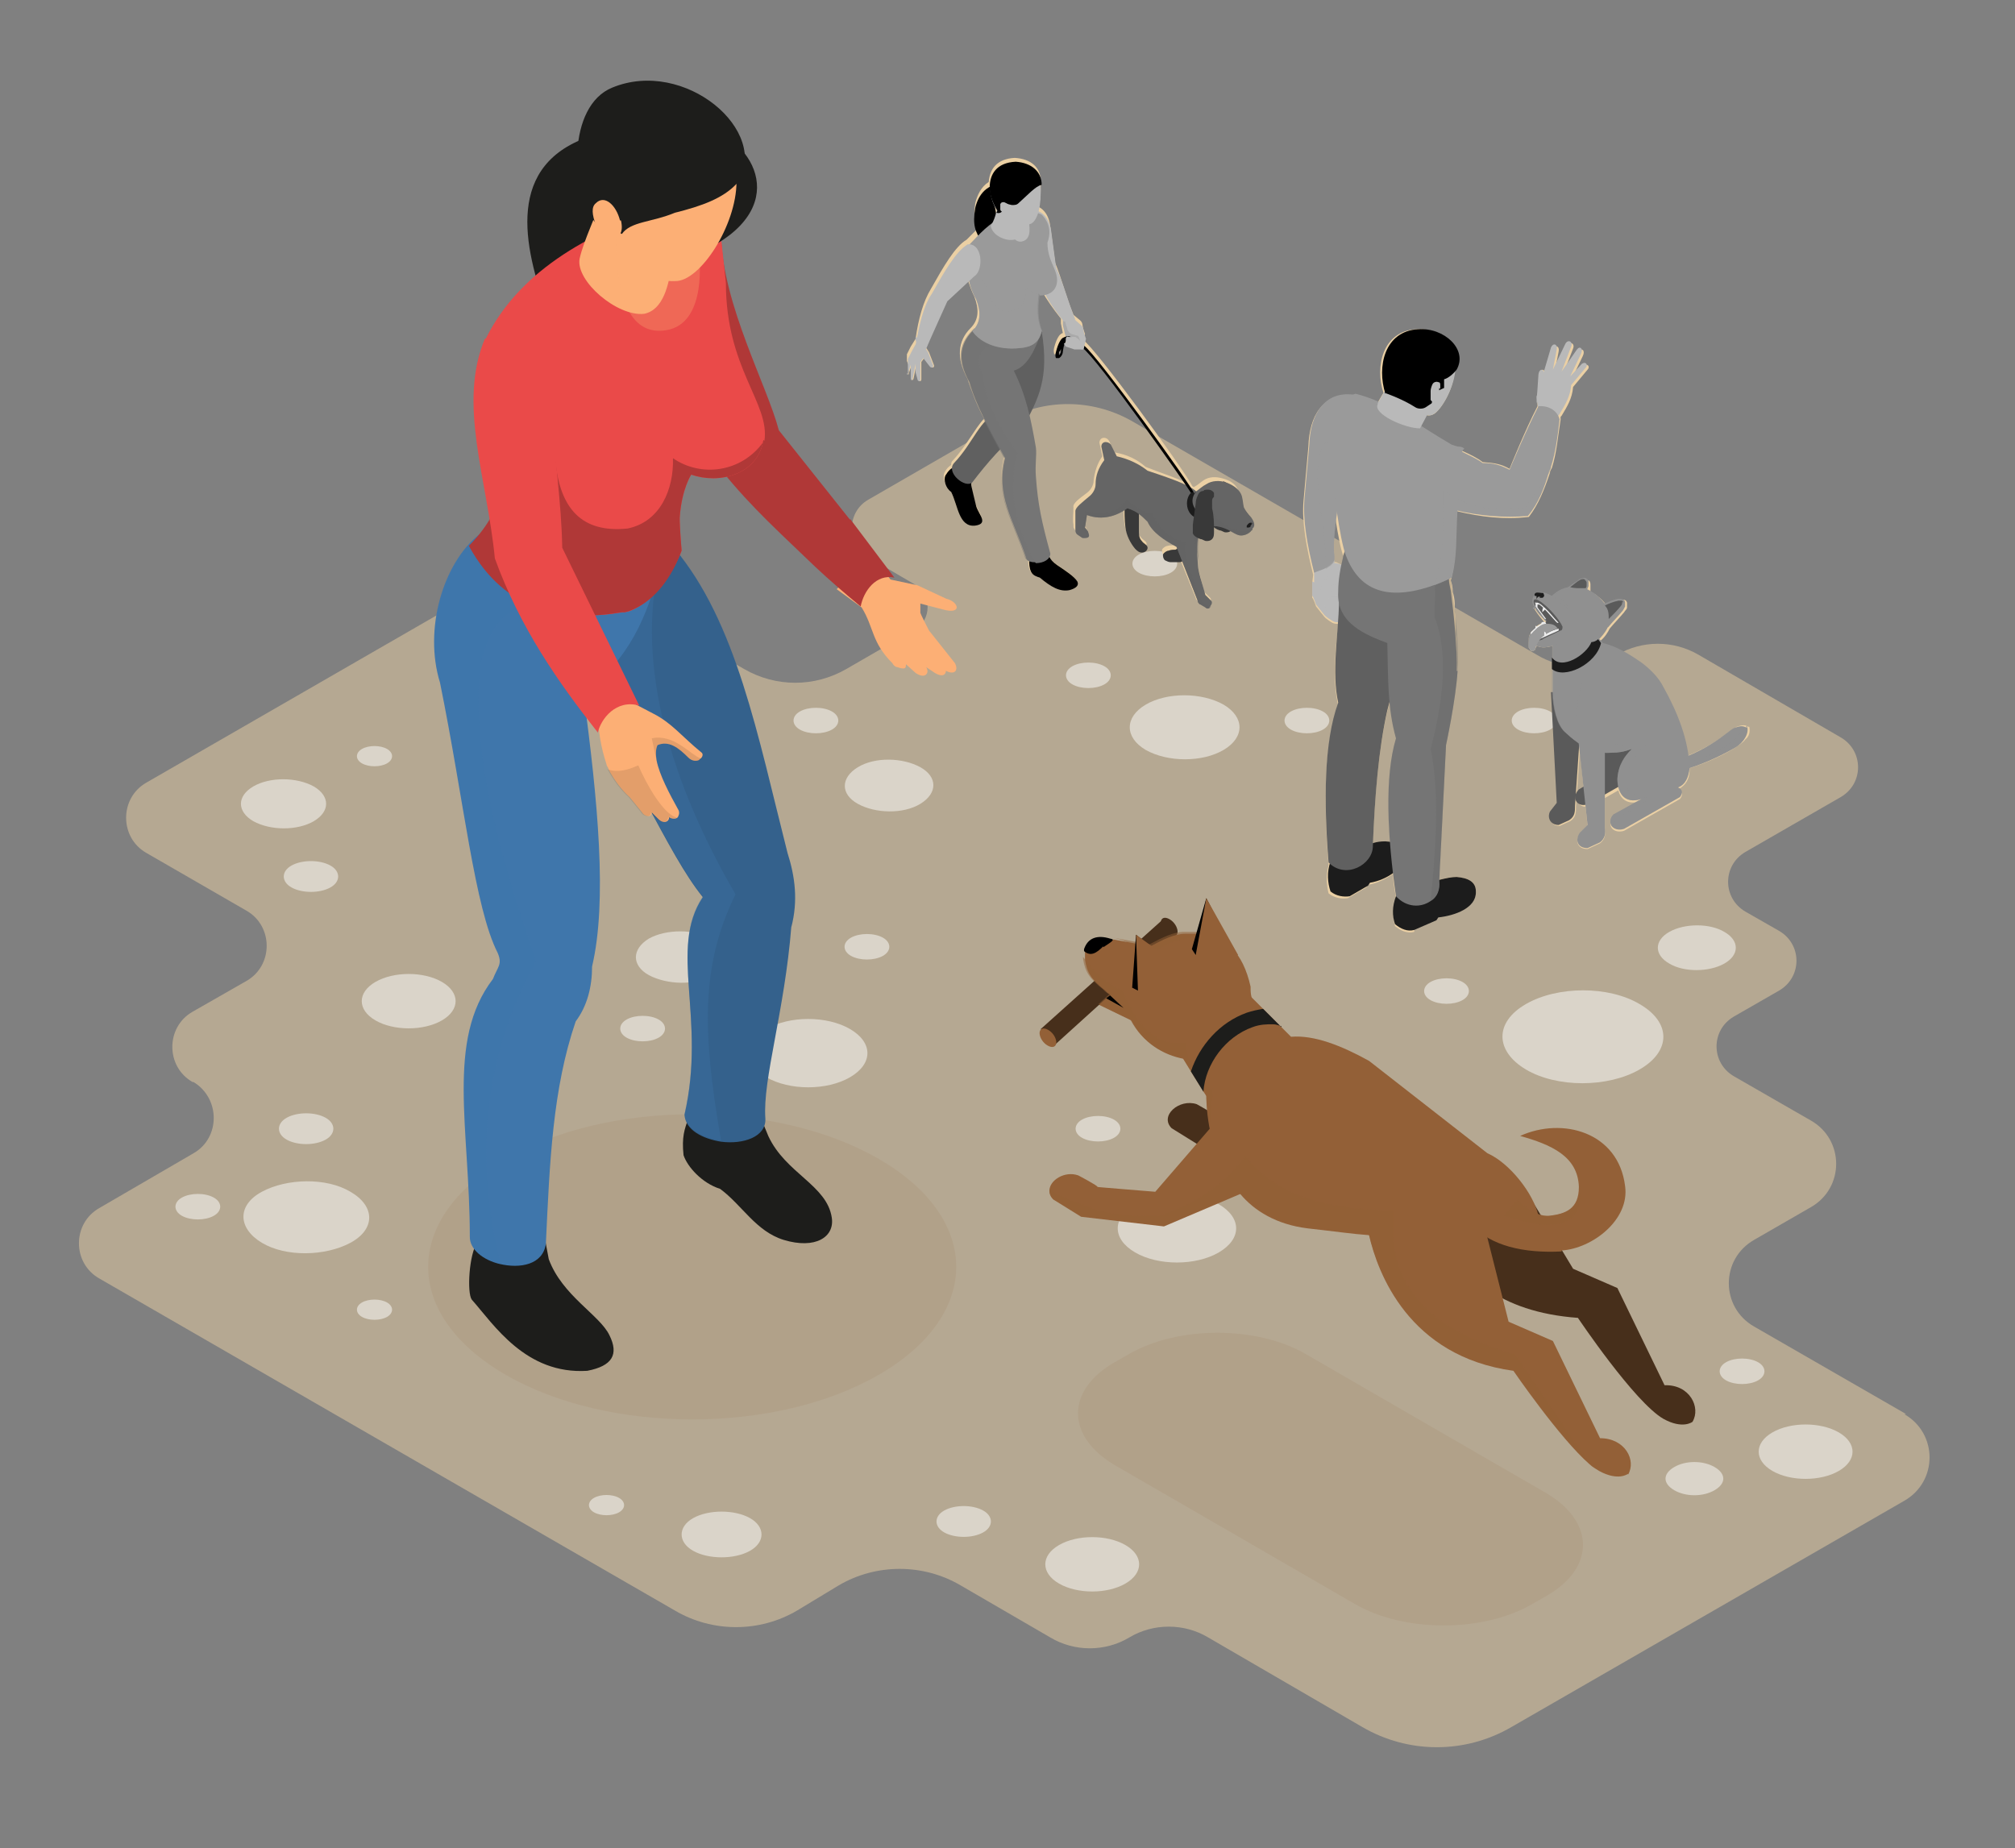 <?xml version="1.0" encoding="UTF-8"?>
<svg xmlns="http://www.w3.org/2000/svg" version="1.1" viewBox="0 0 209.3 192">
  <rect x="0" y="0" width="209.3" height="192" fill="#808080" stroke="none"/>
  <defs>
    <style>
      .st0 {
        fill: #34618c;
      }

      .st1, .st2 {
        fill: #909090;
      }

      .st3 {
        fill: #a9a9a9;
      }

      .st4 {
        fill: #393939;
      }

      .st5, .st6 {
        fill: #3f76ab;
      }

      .st2, .st7, .st8, .st9, .st10, .st11, .st12, .st13, .st14, .st15, .st16, .st6 {
        mix-blend-mode: multiply;
      }

      .st2, .st17, .st10, .st11, .st12, .st18, .st15 {
        opacity: .5;
      }

      .st19, .st11 {
        fill: #9a9a9a;
      }

      .st7, .st13, .st20 {
        opacity: .1;
      }

      .st8, .st21 {
        fill: #b9b9b9;
      }

      .st8, .st14, .st16, .st6 {
        opacity: .3;
      }

      .st22, .st9 {
        fill: #1c1c1c;
      }

      .st17 {
        fill: #fff;
      }

      .st17, .st23 {
        mix-blend-mode: overlay;
      }

      .st10, .st24 {
        fill: #757575;
      }

      .st25 {
        fill: #5a5a5a;
      }

      .st26 {
        fill: #ea4a49;
      }

      .st27 {
        fill: #1d1d1b;
      }

      .st28 {
        fill: #606060;
      }

      .st29 {
        isolation: isolate;
      }

      .st30, .st15, .st16 {
        fill: #656565;
      }

      .st31, .st14 {
        fill: #fcaf75;
      }

      .st12, .st13, .st32 {
        fill: #936037;
      }

      .st33 {
        fill: #472f1b;
      }

      .st34 {
        opacity: 0;
      }

      .st35, .st18 {
        fill: #ebd0a4;
      }

      .st36 {
        fill: #b03837;
      }

      .st37 {
        fill: #ededed;
      }
    </style>
  </defs>
  <g class="st29">
    <g id="Layer_4">
      <path class="st18" d="M198,146.9l-15.8-9.1c-3.5-2-3.5-7,0-9l5.9-3.4c3.5-2,3.5-7,0-9l-8-4.6c-2.4-1.4-2.4-4.8,0-6.2l4.7-2.7c2.4-1.4,2.4-4.8,0-6.2l-3.5-2c-2.4-1.4-2.4-4.8,0-6.2l9.9-5.7c2.4-1.4,2.4-4.8,0-6.2l-14.8-8.6c-2.6-1.5-5.8-1.5-8.4,0h0c-2.6,1.6-5.8,1.6-8.4,0l-42.1-24.3c-4.1-2.3-9.1-2.3-13.1,0l-14.2,8.2c-2.3,1.3-2.3,4.7,0,6l4.8,2.8c1.8,1.1,1.8,3.7,0,4.7l-7.1,4.1c-3.3,1.9-7.3,1.9-10.6,0l-14.3-8.2c-4.1-2.3-9.1-2.3-13.1,0l-34.7,20c-2.8,1.6-2.8,5.7,0,7.3l10.4,6c2.8,1.6,2.8,5.7,0,7.3l-5.6,3.2c-2.8,1.6-2.8,5.7,0,7.3h.1c2.8,1.7,2.8,5.8,0,7.4l-9.8,5.7c-2.8,1.6-2.8,5.7,0,7.3l59.8,34.5c3.9,2.3,8.8,2.3,12.7,0l4.3-2.6c3.9-2.3,8.8-2.3,12.7,0l9.3,5.4c2.5,1.5,5.7,1.5,8.2,0h0c2.5-1.5,5.7-1.5,8.2,0l16,9.3c4.8,2.8,10.7,2.8,15.5,0l40.8-23.5c3.5-2,3.5-7,0-9Z"></path>
    </g>
    <g id="Layer_1">
      <path class="st17" d="M88.3,106.9c2.4,1.4,2.4,3.6,0,5-2.4,1.4-6.3,1.4-8.7,0-2.4-1.4-2.4-3.6,0-5,2.4-1.4,6.3-1.4,8.7,0Z"></path>
      <path class="st17" d="M126.6,125.1c2.4,1.4,2.4,3.6,0,5-2.4,1.4-6.3,1.4-8.7,0-2.4-1.4-2.4-3.6,0-5,2.4-1.4,6.3-1.4,8.7,0Z"></path>
      <path class="st17" d="M170.3,104.3c3.3,1.9,3.3,4.9,0,6.8s-8.6,1.9-11.8,0-3.3-4.9,0-6.8,8.6-1.9,11.8,0Z"></path>
      <path class="st17" d="M74,97.5c1.8,1,1.8,2.7,0,3.8s-4.7,1-6.6,0c-1.8-1-1.8-2.7,0-3.8,1.8-1,4.7-1,6.6,0Z"></path>
      <g class="st7">
        <path class="st32" d="M91.3,120.4c10.7,6.2,10.7,16.2,0,22.4-10.7,6.2-28.1,6.2-38.8,0-10.7-6.2-10.7-16.2,0-22.4,10.7-6.2,28.1-6.2,38.8,0Z"></path>
      </g>
      <g>
        <g>
          <path class="st31" d="M98.2,69.3c.2.6-.1,1.2-1.1.6l-.9-.6c.4.6-.1,1.3-1.1.6l-1-.9c0,.2,0,.3-.1.4-.2.1-.5,0-.8-.1-.2,0-.4-.2-.5-.4-2.2-2.2-1.9-3.7-3.2-5.8l-2.6-1.9,3.7-3.4,1.9,2.4,2.8.6,3,1.4c1.3.3,1.7,1.7-.4,1.1l-2.3-.6v.9c-.1,0,.9,1.9.9,1.9l2.7,3.4c.4.8-.1,1.3-1.1.7Z"></path>
          <path class="st27" d="M61.5,14.1c-9.1,2.9-7.1,11.5-4.7,18.2l6.4-6-1.7-12.2Z"></path>
          <path class="st36" d="M88.3,54l-7.4-9.3c-1.2-4.6-5.8-13-6-20.1l-1.3,1.6-5.2,1.9c.6,8.1,3.2,13.4,6.5,20.7,3.2,4,6.5,6.9,9.8,10.1,1.5,1.4,3,2.7,4.7,4.1.3-1.6,1.6-3.4,3.5-3l-4.6-6.1Z"></path>
          <path class="st27" d="M71.5,116.2c-.4,1.1-.7,1.9-.5,3.8.4,1.2,1.9,2.9,3.8,3.5,2.3,1.7,3.7,4.4,6.6,5.3,3.3,1,5.3-.3,5-2.3-.5-3.4-4.8-4.6-6.6-8.5l-1.6-3.9h-5.9l-.8,2.1Z"></path>
          <path class="st27" d="M49.6,129c-.9,1.3-1.1,5.3-.6,6,2.3,2.6,5.6,7.8,12,7.4,2.6-.5,3.3-1.7,2.3-3.7-1-2.1-4.9-4.1-6.3-7.9l-.6-3.2-6.9,1.4Z"></path>
          <path class="st0" d="M82.2,96.2c-.7,8.9-3,15.9-2.7,20,.1,1.9-2.3,2.7-4.6,2.4-1.9-.3-3.7-1.2-3.8-2.8,2.3-10-1.7-17.2,1.9-22.6-3.8-4.7-7.3-13.9-13.9-23l9.4-11.5,1.5-1.8c6.5,7.7,8.7,19.5,11.8,31.7.8,2.5,1.1,5,.4,7.7Z"></path>
          <path class="st6" d="M74.9,118.5c-1.9-.3-3.7-1.2-3.8-2.8,2.3-10-1.7-17.2,1.9-22.6-3.8-4.7-7.3-13.9-13.9-23l9.4-11.5c-2.5,10.5,1.2,22.8,7.9,34.3-3.7,7.5-3.4,14.6-1.5,25.6Z"></path>
          <path class="st5" d="M60.6,72c1.5,11.2,2.5,21.6.9,28.4,0,2.1-.5,4.1-1.7,5.7-2.4,7-2.7,14.6-3.1,23.1-.3,2.2-2.7,2.6-4.8,2.1-1.7-.4-3.1-1.5-3.1-2.8,0-11.3-2.5-20.4,2.4-26.8.5-1.3,1-1.5.5-2.7-2.4-4.7-3.5-15.8-6-28.1-1.7-5.5.3-12.4,4.1-15.4l3.2.6,15.5,3.1c-1.3,4.7-3.1,9.4-7.9,12.7Z"></path>
          <path class="st6" d="M55.6,100c-5.1,9.3-6.5,19.7-3.6,31.3-1.7-.4-3.1-1.5-3.1-2.8,0-11.3-2.5-20.4,2.4-26.8.5-1.3,1-1.5.5-2.7-2.4-4.7-3.5-15.8-6-28.1-1.7-5.5.6-13,4.1-15.4l3.2.6,4.8,7.1c-5.1-1.3-7,1.7-8,5.8-1,9.5,2.1,20.1,5.8,30.9Z"></path>
          <path class="st26" d="M79.3,45.7c-.6,3.7-4.7,4.6-7.5,3.6,0,0-1,1.5-1.2,4.5,0,1.1.2,3.4.2,3.4-.8,2.1-2.5,4.7-4.6,5.9-.5.3-1,.5-1.5.5-5.9,1-12.1.1-15.9-6.9,0,0,2.8-2.7,2.9-4.9.3-4.8-1.4-8.6-1.8-12-.2-1.6-.1-3.2.6-4.7,3.6-7.2,11.3-11.3,19.3-13.7,1.7-.5,4.5.6,5,2.4l.6,5.6c0,8.9,4.6,12.5,4,16.4Z"></path>
          <path class="st36" d="M79.3,45.7c-.6,3.7-4.7,4.6-7.5,3.6,0,0-1,1.5-1.2,4.5,0,1.1.2,3.4.2,3.4-.8,2.2-2.3,4.7-4.6,5.9-.4.2-.8.4-1.3.5,0,0-.2,0-.3,0-5.9,1-12.1.1-15.9-6.9,0,0,2.8-2.7,2.9-4.9.3-4.8-1.4-8.6-1.8-12l7.1,3.3.8,4.9c.5,4.8,2.7,7.4,7.5,6.9,3.4-.7,4.8-4.1,4.7-7.3,2.9,2,7.1,1.5,9.4-1.7Z"></path>
          <g>
            <path class="st31" d="M62.7,20c-.6,2-2.1,5-2.5,6.9-.4,2.3,3.9,6,6.7,5.7,2-.4,2.6-3,2.9-5.4l-7.1-7.3Z"></path>
            <path class="st14" d="M64.2,21.5s-1.7,13.9,5,12.8c4.4-.7,3.4-8,3.4-8l-8.5-4.8Z"></path>
            <path class="st27" d="M71.9,12.8c5.8.9,10.4,7.8,2.6,12.5.3-3.2.7-6.2-2.6-12.5Z"></path>
            <path class="st31" d="M68.4,8.7c6.7.9,8.8,4.9,8.1,10.2,0,4.5-3.8,10.4-6.4,10.3-3.7.2-5.5-4.1-8.7-8.8-2.4-7.6.8-12.6,7-11.7Z"></path>
            <path class="st27" d="M76.5,19.1c-1.4,1.5-3.6,2.3-6.4,3-2.4,1-4.6.9-5.5,2.2l-2.7-1.1c-2.7-3.2-3-12.2,1.7-14.1,7.5-3.1,16.5,4.5,13,10Z"></path>
            <path class="st31" d="M64.4,22.9c-.4-1.6-1.6-2.7-2.5-1.8-.5.4-.4,1.2,0,2.3.3.8.8,1.2,1.5,1.3.9.1,1.4-.5,1.1-1.8Z"></path>
          </g>
          <path class="st31" d="M72.7,78.9c-.3.2-.8.2-1.2-.2-1-1-2-1.8-3.2-1.3-.2.4-.2,1-.1,1.6h0c.3,1.5,1.3,3.4,2.3,5.2.1.3,0,.5-.1.7-.2.2-.6.2-.9,0,0,.5-.6.7-1.1.2l-.7-.7c0,.6-.8.4-1,0l-1.3-1.6c-.9-.8-1.6-1.8-2.2-2.9,0-.2-.2-.3-.2-.5-.6-1.8-.9-3.7-.9-5.5.4-1.5,1.8-1.8,3.6-.9l2.1,1.1c2,1,3,2.4,5.1,4.1.2.2,0,.6-.3.7Z"></path>
          <path class="st20" d="M70.3,84.9c-.2.2-.6.2-.9,0,0,.5-.6.7-1.1.2l-.7-.7c0,.6-.8.4-1,0l-1.3-1.6c-.9-.8-1.6-1.8-2.2-2.9,1,.4,2.1.1,3.2-.4.9,2.1,2.6,5,3.9,5.4Z"></path>
          <path class="st20" d="M72.7,78.9c-.3.2-.8.2-1.2-.2-1-1-2-1.8-3.2-1.3-.2.4-.2,1-.1,1.6l-.5-2.3c2.3-.5,4,1.7,5.1,2.1Z"></path>
          <path class="st26" d="M50.4,35.1c-2.9,6.8.2,14.6,1,22.9,2.6,7.2,6.6,12.9,10.7,18.1.3-1.4,1.9-3.5,4.3-2.8l-8-16.4c-.1-5.1-.8-8.6-1.1-15.6l-2.8-6.1h-4.1Z"></path>
          <path class="st34" d="M94,69.3c0,0-.4,0-.8-.1-.2,0-.4-.2-.5-.4-2.2-2.2-1.9-3.7-3.2-5.8,1.6.6,2.8.6,4.5-.2l-1.7,2.5c-.4,1.3.5,2.6,1.7,4.1Z"></path>
        </g>
        <g>
          <path class="st32" d="M118,106.2l-.5-.2-3.3-1.6-.5-.3,1.3-1s.2-.2.2-.2h.9l1.9,3.3Z"></path>
          <g>
            <path class="st33" d="M120.6,96c-.1-.5.2-.8.7-.6.5.2.9.7,1,1.2s-.2.8-.7.6c-.5-.2-.9-.7-1-1.2Z"></path>
            <polygon class="st33" points="120.8 95.5 122.2 97.1 109.5 108.6 108.1 106.9 120.8 95.5"></polygon>
            <path class="st32" d="M108,107.5c-.1-.5.2-.8.7-.6.5.2.9.7,1,1.2.1.5-.2.8-.7.6-.5-.2-.9-.7-1-1.2Z"></path>
          </g>
          <path class="st33" d="M136.9,110.9l-4.7,5.5s-6.1-.4-6-.5-1.9-1.2-1.9-1.2c-1.8-.6-3.9,1.2-2.6,2.5l2.9,1.8,8.6,1,3.8-1.6v-7.6Z"></path>
          <path class="st33" d="M148.5,121.1s-1.2,14.6,15.4,15.8c0,0,5.9,8.8,8.9,10.5,2,1.1,3,.3,3,.3.9-1.5-.3-3.9-2.9-3.8l-4.9-10.1-4.6-2-5-8.3-9.8-2.7v.2Z"></path>
          <path class="st32" d="M125.1,110.1c-.4,0-.8,0-1.3,0-.3,0-.6,0-.8-.1-2.2-.4-4.3-1.7-5.5-4-.2-.3-.3-.6-.4-1l-1.7-1.6-.4-.3-.2-.2c-1.5-1.2-1.9-1.9-2.1-3.2v-.2c0-.2,0-.4,0-.6v-.2c.4-1.2,1.4-1.5,2.7-1.1,0,0,.3,0,.3,0l3.8.7c1.3-.7,2.5-1.3,3.6-1.3.6,0,1.1,0,1.6,0,2.6.3,4.4,1.9,5.2,5.5,0,.4,0,.7.1,1.1.2,3.1-.6,5.6-4.9,6.8Z"></path>
          <g>
            <path class="st12" d="M125.3,97.4c-3-.2-4.9.9-6.4,2.6-.3-1.3-1.4-2.2-3.3-2.6l3.8.7c1.3-.7,2.5-1.3,3.6-1.3.6,0,1.1,0,1.6,0l.6.6Z"></path>
            <polygon points="118.2 102.9 117.6 102.6 118 97.1 122.3 100.5 118.2 102.9"></polygon>
            <polygon class="st32" points="119.2 103.2 118.2 102.9 118 97.1 122.7 100.5 119.2 103.2"></polygon>
          </g>
          <path d="M114.6,98.3c-.7.7-1.3,1.1-2,.5v-.2c.4-1.2,1.4-1.5,2.7-1.1.6.1.2.3-.7.9Z"></path>
          <path class="st32" d="M153.4,127.3l.8,3.5-9.2-2.3s-.1,0-.3,0c-.4,0-1.3,0-2.6-.2-1.5-.1-3.6-.4-6.3-.7-3.2-.4-5.5-1.8-7-3.6-.5-.6-.9-1.2-1.3-1.8-1-1.8-1.6-3.6-1.9-5.2-.3-1.7-.3-3-.3-3.1s-.3-.5-.3-.5l-1.3-2.1-.8-1.3-1-1.7-.7-1.1,7.6-4.8,1,1,1.3,1.3,1.9,1.9,1.1,1.1c2.4-.2,5.2.9,8.1,2.5l12.3,9.6c2.3,1,4.8,4.2,5.3,6.5l-6.5,1h0Z"></path>
          <path class="st32" d="M169.1,153.1s-1,.8-3-.3c-.3-.2-.7-.4-1-.7-3.1-2.7-7.9-9.7-7.9-9.7-10.9-1.5-14.1-10.2-15-14.1-.3-1.1-.3-1.8-.3-1.8v-.2l2.9.3,8.7.8h.7c0,0,2.5,9.9,2.5,9.9l4.6,2,4.9,10.1c2.6,0,3.8,2.3,2.9,3.8Z"></path>
          <path class="st32" d="M162.2,130c-4,.2-7.3-.6-9.3-2.7l3.9-3.5c.2.2.4.5.7.8.9.9,2.2,1.8,3.4,1.7,1.7-.2,3.1-.7,3.1-3-.1-3.2-2.9-4.4-6.1-5.3,4.4-2,10.2-.4,10.9,5.2.5,3.5-3.4,6.5-6.6,6.7Z"></path>
          <path class="st32" d="M132.1,122.6h0s-3.2,1.4-3.2,1.4l-8,3.4-8.6-1-2.9-1.8c-.3-.3-.4-.6-.4-.9,0-1.1,1.6-2.1,3-1.6,0,0,2.1,1.1,2,1.2-.2,0,6,.5,6,.5l5.7-6.6s1.1-1.3,1.1-1.3l5.3,6.9Z"></path>
          <path class="st12" d="M165.1,152c-3.1-2.7-7.9-9.7-7.9-9.7-10.9-1.5-14.1-10.2-15-14.1-1.5-.1-3.6-.4-6.3-.7-3.2-.4-5.5-1.8-7-3.6l-8,3.4-8.6-1-2.9-1.8c-.3-.3-.4-.6-.4-.9,1.3.7,2.6,1.3,3.7,1.6,2,.9,4.7,1.2,7.6,1.1,2.9-.9,5.3-2.3,7.2-4.1.7-.7,1.3-1.4,1.9-2.1.7,1,1.6,1.8,2.6,2.5,3.1,2.2,7.5,3.1,12.7,3.1,0,.3,0,.5,0,.8,0,.7,0,1.3,0,1.9.4,6.3,5.1,10.1,12.7,12.3l7.7,11.3Z"></path>
          <path class="st12" d="M126,113.1l-.3,3.9c-.4-1.8-.4-3.2-.4-3.2l-2.4-3.9c-2.2-.4-4.3-1.7-5.5-4l-3.3-1.6,1.1-1-.4-.3-.2-.2c-1.5-1.2-1.9-1.9-2.1-3.2v-.2c1.1,1.5,2.5,2.8,4.1,3.5,1.4,3.3,3,5.2,5.2,5.4.5,0,.9,0,1.4,0,0,.7.1,1.3.4,1.9.5,1.1,1.4,2,2.2,3Z"></path>
          <path class="st12" d="M156.2,126.3l1.4-1.7c.9.9,2.2,1.8,3.4,1.7,1.7-.2,3.1-.7,3.1-3,.4,4-2.3,4.9-7.8,3Z"></path>
          <path class="st27" d="M133.1,106.6c-.3-.1-.6-.2-.9-.2-.6,0-1.3,0-2.1.3-2.8,1-4.9,3.8-5.1,6.7l-1.3-2.1c.9-2.7,3-5.1,5.8-6.1.6-.2,1.1-.3,1.7-.4l1.9,1.9Z"></path>
          <polygon points="114.9 103.7 116.7 104.7 115.3 103.4 114.9 103.7"></polygon>
          <polygon points="123.8 98.6 125.3 93.3 128.2 99 124.2 99.2 123.8 98.6"></polygon>
          <polygon class="st32" points="124.2 99.2 125.3 93.3 128.6 99.2 125.7 100 124.2 99.2"></polygon>
        </g>
      </g>
      <path class="st13" d="M160.6,165.8l-1.4.8c-5.1,3-13.4,3-18.5,0l-24.9-14.4c-5.1-3-5.1-7.8,0-10.7l1.4-.8c5.1-3,13.4-3,18.5,0l24.9,14.4c5.1,3,5.1,7.8,0,10.7Z"></path>
      <path class="st17" d="M32.6,81.7c1.7,1,1.7,2.6,0,3.6-1.7,1-4.5,1-6.3,0-1.7-1-1.7-2.6,0-3.6,1.7-1,4.5-1,6.3,0Z"></path>
      <path class="st17" d="M127.1,73.2c2.2,1.3,2.2,3.4,0,4.7-2.2,1.3-5.8,1.3-8.1,0-2.2-1.3-2.2-3.4,0-4.7,2.2-1.3,5.8-1.3,8.1,0Z"></path>
      <path class="st17" d="M36.4,123.8c2.6,1.5,2.6,3.9,0,5.3s-6.7,1.5-9.2,0-2.6-3.9,0-5.3,6.7-1.5,9.2,0Z"></path>
      <path class="st17" d="M77.9,157.7c1.6.9,1.6,2.5,0,3.4-1.6.9-4.3.9-5.9,0-1.6-.9-1.6-2.5,0-3.4,1.6-.9,4.3-.9,5.9,0Z"></path>
      <path class="st17" d="M86.4,73.9c.9.5.9,1.4,0,1.9-.9.5-2.4.5-3.3,0-.9-.5-.9-1.4,0-1.9.9-.5,2.4-.5,3.3,0Z"></path>
      <path class="st17" d="M179.1,96.8c1.6.9,1.6,2.4,0,3.3s-4.2.9-5.7,0c-1.6-.9-1.6-2.4,0-3.3,1.6-.9,4.2-.9,5.7,0Z"></path>
      <path class="st17" d="M148.9,67.1c1.6.9,1.6,2.4,0,3.3-1.6.9-4.2.9-5.8,0-1.6-.9-1.6-2.4,0-3.3,1.6-.9,4.2-.9,5.8,0Z"></path>
      <path class="st17" d="M95.6,79.7c1.8,1,1.8,2.7,0,3.8s-4.7,1-6.5,0-1.8-2.7,0-3.8,4.7-1,6.5,0Z"></path>
      <path class="st17" d="M68.4,105.9c.9.5.9,1.4,0,1.9-.9.5-2.4.5-3.3,0s-.9-1.4,0-1.9,2.4-.5,3.3,0Z"></path>
      <path class="st17" d="M91.7,97.4c.9.5.9,1.4,0,1.9-.9.5-2.4.5-3.3,0-.9-.5-.9-1.4,0-1.9.9-.5,2.4-.5,3.3,0Z"></path>
      <path class="st17" d="M121.6,57.6c.9.5.9,1.4,0,1.9-.9.5-2.4.5-3.3,0-.9-.5-.9-1.4,0-1.9.9-.5,2.4-.5,3.3,0Z"></path>
      <path class="st17" d="M115.7,116.3c.9.5.9,1.4,0,1.9-.9.5-2.4.5-3.3,0-.9-.5-.9-1.4,0-1.9.9-.5,2.4-.5,3.3,0Z"></path>
      <path class="st17" d="M137.4,73.9c.9.5.9,1.4,0,1.9-.9.5-2.4.5-3.3,0s-.9-1.4,0-1.9,2.4-.5,3.3,0Z"></path>
      <path class="st17" d="M114.7,69.2c.9.5.9,1.4,0,1.9-.9.5-2.4.5-3.3,0-.9-.5-.9-1.4,0-1.9.9-.5,2.4-.5,3.3,0Z"></path>
      <path class="st17" d="M151.9,102c.9.5.9,1.4,0,1.9-.9.5-2.4.5-3.3,0-.9-.5-.9-1.4,0-1.9.9-.5,2.4-.5,3.3,0Z"></path>
      <path class="st17" d="M161,73.9c.9.5.9,1.4,0,1.9-.9.5-2.4.5-3.3,0-.9-.5-.9-1.4,0-1.9.9-.5,2.4-.5,3.3,0Z"></path>
      <path class="st17" d="M182.6,141.5c.9.5.9,1.4,0,1.9s-2.4.5-3.3,0c-.9-.5-.9-1.4,0-1.9.9-.5,2.4-.5,3.3,0Z"></path>
      <path class="st17" d="M22.2,124.4c.9.5.9,1.4,0,1.9-.9.5-2.4.5-3.3,0-.9-.5-.9-1.4,0-1.9.9-.5,2.4-.5,3.3,0Z"></path>
      <path class="st17" d="M34.3,89.9c1.1.6,1.1,1.7,0,2.3s-2.9.6-4,0-1.1-1.7,0-2.3c1.1-.6,2.9-.6,4,0Z"></path>
      <path class="st17" d="M45.9,102c1.9,1.1,1.9,2.9,0,4-1.9,1.1-5,1.1-6.9,0-1.9-1.1-1.9-2.9,0-4,1.9-1.1,5-1.1,6.9,0Z"></path>
      <path class="st17" d="M191,148.8c1.9,1.1,1.9,2.9,0,4-1.9,1.1-5,1.1-6.9,0-1.9-1.1-1.9-2.9,0-4,1.9-1.1,5-1.1,6.9,0Z"></path>
      <path class="st17" d="M116.9,160.5c1.9,1.1,1.9,2.9,0,4-1.9,1.1-5,1.1-6.9,0-1.9-1.1-1.9-2.9,0-4,1.9-1.1,5-1.1,6.9,0Z"></path>
      <path class="st17" d="M178.1,152.4c1.2.7,1.2,1.7,0,2.4-1.2.7-3,.7-4.2,0s-1.2-1.7,0-2.4,3-.7,4.2,0Z"></path>
      <path class="st17" d="M33.8,116.1c1.1.6,1.1,1.7,0,2.3-1.1.6-2.9.6-4,0-1.1-.6-1.1-1.7,0-2.3s2.9-.6,4,0Z"></path>
      <path class="st17" d="M102.1,156.9c1.1.6,1.1,1.7,0,2.3-1.1.6-2.9.6-4,0-1.1-.6-1.1-1.7,0-2.3,1.1-.6,2.9-.6,4,0Z"></path>
      <path class="st17" d="M40.2,77.8c.7.4.7,1.1,0,1.5-.7.4-1.9.4-2.6,0-.7-.4-.7-1.1,0-1.5.7-.4,1.9-.4,2.6,0Z"></path>
      <path class="st17" d="M40.2,135.3c.7.4.7,1.1,0,1.5-.7.4-1.9.4-2.6,0-.7-.4-.7-1.1,0-1.5.7-.4,1.9-.4,2.6,0Z"></path>
      <path class="st17" d="M64.3,155.6c.7.4.7,1.1,0,1.5-.7.4-1.9.4-2.6,0-.7-.4-.7-1.1,0-1.5.7-.4,1.9-.4,2.6,0Z"></path>
      <g>
        <g>
          <path class="st35" d="M94.4,38v.7c-.2.2,0,.3,0,.1l.3-.9v1.4c0,.2.1.3.2,0l.3-1.5v.9s.2.7.2.7c0,.2.3.3.3,0v-.9c0,0,0-.6,0-.9,0,0,.3-.4.3-.4l.7.9c.2.2.4,0,.3-.2l-.5-1.3s-.3-.5-.4-.6c.8-1.7,1.5-3.4,2.2-4.9l2.2-2.1c.2.6.4,1.2.7,1.8.5,1.3.5,2.4-.4,3.3-1.3,1.3-1.5,3.1-.3,5.3.4,1.2.9,2.6,1.7,4.1-1,1.1-1.8,2.8-3.2,4.3-.2.2-.2.3-.2.5-.3.2-.5.4-.7.8-.2.4,0,1.3.6,1.7.7,1.4.8,3.7,2.5,3.5,1.4-.2.4-1.1.1-2-.2-.8-.4-1.7-.5-2.1,0,0,0-.2,0-.3,0,0,0,0,.1,0,.9-1.2,1.9-2.3,2.9-3.4.2.3.3.6.5.9-1,4,.8,6.2,2.2,10.4,0,.1.2.2.3.3,0,.3,0,.8.2,1.2.2.4.6.5.9.6,1.2,1,2.1,1.5,3.1,1.3.7-.2,1-.5.8-.9-.3-.5-1.2-1.1-2.1-1.7-.6-.4-.8-.8-.9-1,0-.1.1-.2,0-.4-.9-3.2-1.3-5.1-1.5-8,0-1.3.1-2.1,0-3-.2-1.2-.4-2.3-.6-3.3,1.2-2.4,2-4.6,1.3-8.8-.4-1.2-.5-2.6-.3-3.9.2,0,.4,0,.5,0,.5.9,1.2,1.9,2,2.9v.5l.2,1c0,0-.1,0-.2.1-.2.1-.5.6-.7,1.4-.1.4,0,.6,0,.7,0,0,.2,0,.3,0,.2,0,.4-.4.4-.7,0-.4.1-.6.2-.8l.2.3.9.3c.1,0,.3.1.5,0h0c.1.1.3,0,.3-.2,1.6,1.3,8.9,11.6,10.8,14.4-1-.5-2.6-1-4.1-1.6-.9-.8-2-1.3-3.2-1.5l-.6-1.2c-.3-.5-1-.4-1,.2l.3,1.4c-.5.7-.8,1.6-.9,2.5,0,.5-.3,1-.7,1.3-.8.6-1.5,1.1-1.4,1.5,0,.7-.1,1.3,0,1.8,0,0,0,.1,0,.2,0,.2.2.4.3.5l.3.2c0,0,.2,0,.3.1.5,0,.6-.2.4-.7l-.3-.4.2-1.3c1.5.5,3,.2,4-.5,0,.6,0,1.2.1,1.8.1.8.5,1.6,1,2.2.2.2.4.4.7.4.3,0,.6-.2.6-.5,0-.3-.4-.4-.6-.7-.3-.3-.3-.7-.3-1.1,0-.5,0-1.1,0-1.6.3.2.5.4.8.7.5,1.1,1.7,1.9,3,2.6v.2c-.2.1-.4,0-.7.1-.2,0-.5.2-.6.4,0,.2,0,.4.2.6s.4.2.6.2c.3,0,.5,0,.8,0,0,0,.1,0,.2,0l1.7,4.2c0,.2.2.3.3.4l.5.3c.2,0,.4,0,.5,0,.2-.2.4-.5.2-.7l-.6-.6c-.3-1.2-.7-2.4-.8-3.5,0-.9,0-1.7,0-2.4,0,0,.1,0,.2,0,.2,0,.4.2.6.2.2,0,.4,0,.6-.2.2-.2.2-.5.2-.8,0-.2,0-.4,0-.6.2.2.4.3.6.4.2,0,.4.2.6.2.2,0,.4,0,.6-.1.3.1.5.3.8.3.4,0,.9,0,1.2-.3,0,0,.1,0,.1-.1,0,0,0-.1.1-.2.1-.3,0-.8-.2-1-.3-.4-.6-.7-.8-1.1-.2-.4-.2-1-.3-1.4-.3-.7-.9-1-1.6-1.2s-1.4-.2-2,.2c-.3.2-.6.5-1,.7,0,0-.2-.1-.2-.2-1.1-2-9.9-14.1-11.3-15.1l.2-.6-.2-.6c-.1-.4,0-.6-.4-.9l-.6-.5c-.8-1.9-1.2-3.7-1.9-5.4l-.5-3.7c-.1-1.1-.6-1.8-1.2-2.1.1-.5.2-1.2.2-2,0-.2,0-.5,0-.7,0-1.4-1-2.3-2.7-2.4-1.9.1-2.6,1.2-2.7,2.5-.8.5-1.2,1.4-1.4,2.2-.2,1.3,0,2,.2,2.7-.4.4-.7.7-1.1,1.1-1.2.7-2.4,2.8-3.7,5.1-.8,1.3-1.3,3.1-1.6,5.2l-.5.8-.4.8v.7c0,.2,0,.3,0,0ZM110.3,35.6c0,.2-.1.4-.2.8,0,.2-.1.4-.2.4,0,0,0-.2,0-.4.1-.4.2-.6.3-.8Z"></path>
          <path class="st35" d="M158.8,66.4c0-.2,0-.4.2-.6,0,0,0,0,0,0,0-.1,0-.1.1-.2.1-.1.3-.2.4-.3,0,0,0-.1,0-.2,0,0,0,0,0,0,.2-.1.3-.2.5-.3,0,0,.2-.1.3-.1.1,0,.1-.2,0-.2,0,0,0,0,0,0,0,0,0,0,0,0h0c0,0-.6-.7-.9-1.2,0,0,0,0,0,.1,0,0,0,0,0,0,0,0,0,0,0,0,0,0,0-.2,0-.3,0,0,0-.1,0-.2,0,0,0,0,0-.1,0,0,0,0,0-.1,0,0,0,0,0,0,0-.2,0-.5.2-.7,0,0,0,0,0,0,0,0,0,0,0-.1,0,0,0,0,.1-.1.2,0,.4,0,.6,0,.3,0,.6.1,1,.4.1-.1.3-.3.5-.4.2-.1.3-.2.5-.3.2,0,.4-.1.5-.2.4-.3.9-.6,1.3-.8.1,0,.3-.2.4-.2.2,0,.4,0,.5,0,.1,0,.2.2.2.4,0,.1,0,.3,0,.4,0,.1,0,.2,0,.4.2.1.5.2.7.4.4.3.7.6.9.9.4-.1.7-.3,1.1-.4.2,0,.4-.1.6-.1.2,0,.4,0,.5.3,0,.2,0,.4,0,.5,0,.2-.2.3-.3.5-.5.6-1,1.1-1.5,1.7-.2.4-.5.9-1,1.3,0,0,.3.4.3.4,1.3.3,2.7,1,4.1,2.1.9.7,1.7,1.5,2.2,2.5,1.2,2.2,2.2,4.5,2.5,6.9,1.5-.6,2.9-1.4,4.2-2.4.3-.2.6-.4.9-.6.3-.1.8-.3,1.2,0,0,0,0,0,.1,0,.1.5,0,1-.4,1.3-.3.4-.7.6-1.1.9-1.5.9-3.1,1.6-4.7,2.1,0,0,0,.1,0,.2,0,.9-.4,1.6-1.2,2,.5.3.5.6.2,1l-5.8,3.3c-.6.2-1.1,0-1.3-.3-.2-.3-.2-.8.2-1.2l2.9-1.6c-1.4.5-2.2-.2-2.4-1.1l-1.4.8v3.2c.1.6,0,1.1-.5,1.5l-1.3.6c-1.1,0-1.3-.9-.8-1.6l.8-.8-.2-2c-.8,0-1.1-.8-.5-1.6l.3-.2-.4-4.1-.4,5.9c0,.6,0,1.1-.6,1.5l-1.1.5c-.9,0-1.2-.8-.9-1.4l.7-.9-.5-11.4s0,0,0-.1v-4.9c-.9.2-1.1.2-1.7,0,0,0,0,.1-.1.2,0,.1,0,.2-.2.3,0,0-.2,0-.3,0,0,0-.1-.2-.2-.3,0-.2,0-.5,0-.8,0,0,0,0,0,0Z"></path>
          <path class="st35" d="M146.9,96.5l2.3-1,.2-.3c1.8-.2,3.9-1,3.9-2.6,0-1-.8-1.4-2-1.5-.5,0-1.1.1-1.8.3l.2-4.7.4-9.2s.2-.8.4-2c.3-1.6.7-3.9.8-5.7,0-.2,0-.5,0-.8,0,0,0-.1,0-.2,0-.3,0-.5,0-.8,0,0,0,0,0-.1,0-.7,0-1.4-.1-2.1,0,0,0-.1,0-.2,0-.3,0-.6,0-.9,0,0,0-.1,0-.2,0-.3,0-.6-.1-1,0-.2,0-.4,0-.6,0,0,0-.1,0-.2,0-.4-.1-.9-.2-1.2,0-.5-.1-.9-.2-1.2,0,0,0,0,0,0,.6-2.5.4-3.8.6-7.2,2.5.6,4.9.9,7.5.6,1-1.3,1.6-2.8,2.2-4.6,0-.2.1-.3.2-.5.5-1.6.6-3.1.9-5,0-.1,0-.2,0-.3,0,0,0,0,.1-.1.6-1,1.1-1.8,1.2-3l1.5-1.8c.3-.3,0-.7-.4-.4l-1.2,1.3,1.1-2.3c.3-.6-.1-.9-.4-.5l-1.6,2.3,1-2.6c.2-.5-.3-.8-.6-.3l-1.3,2.7.4-2.1c.1-.6-.4-.7-.6-.2l-.8,2.6c0-.6-.5-.7-.6,0l-.2,2.5h0c0,.1,0,.2,0,.3h0c0,.1,0,0,0,0,0,.2,0,.3,0,.5-1.3,2.5-2.9,6.5-2.9,6.5-.9-.5-1.5-.6-2.8-.7-.5-.4-1.3-.8-2.2-1.2,0,0-.3-.1-.5-.2,0,0,0,0,0,0-.3-.1-.5-.2-.8-.2-1.1-.7-2.1-1.3-3.1-1.9,0,0,.7-1.4.7-1.4.2.1.6.1,1-.2.8-.7,1.9-2.6,2-4.5,1.2-2.1-1.3-4.4-4-4.2-3.5.2-4.3,3.9-3.4,6.6l-.7,1.2c-.8-.3-1.6-.6-2.5-.8-3.1-.4-4.5,2-4.6,5.2l-.5,5.6c-.2,2.2.3,4.9,1,7.7,0,0-.1.9-.1.9v1.5c.1,0,.4.9.4.9l.8,1c.2.3.9.7.9.7.2.1.4.1.6.1-.3,3-.6,5.9,0,8.5-1.5,4.1-1.5,10.2-1,16.6,0,0,0,0,0,0-.3,1-.2,2.1,0,2.9.6.5,1.4.6,2,.5l1.9-1.1.2-.3c.9-.1,1.8-.6,2.6-1.1,0,.9.2,1.7.3,2.6,0,0,0,0,0,0-.4,1-.3,1.9-.1,2.8.6.5,1.3.8,2,.6ZM139.6,57.9c0,.2-.1.5-.2.8-.2-.1-.4-.2-.6-.3,0,0-.2,0-.3,0h0c0,0,0-.2,0-.2,0-.1,0-.3,0-.4-.2-1,0-2.4.2-4,.3,1.9.6,3.5.9,4.1ZM143.9,87.5c-.5,0-.9,0-1.3.2.2-5.1.6-9.9,1.5-13.8,0,0,.1-.4.3-1.1.1,1.3.3,2.6.7,3.9-.9,2.8-1,6.7-.7,10.8-.2,0-.3,0-.5,0Z"></path>
        </g>
        <g class="st23">
          <g>
            <g>
              <path class="st4" d="M127,50.1c-.3,0-.5.2-.6.5s-.2.5-.2.8c-.1.7-.2,1.5-.3,2.2,0,.3,0,.6,0,.9.1.3.5.5.8.6.2,0,.4.2.6.2.2,0,.4,0,.6-.2.2-.2.2-.5.2-.8,0-.8,0-1.6-.2-2.4,0-.2,0-.5,0-.7s.1-.5.3-.6l-1.1-.6Z"></path>
              <path class="st4" d="M119.2,56.9c0-.3-.4-.4-.6-.7-.3-.3-.3-.7-.3-1.1v-2.1c-.5-.2-1-.5-1.5-.7,0,.8,0,1.7.1,2.5.1.8.5,1.6,1,2.2.2.2.4.4.7.4.3,0,.6-.2.6-.5Z"></path>
              <path class="st4" d="M121.7,58.4c.3,0,.5,0,.8,0,.4,0,.7-.4.9-.7s.4-.7.5-1c-.4-.2-.8-.3-1.2-.5,0,.4-.2.7-.6.9-.2,0-.5,0-.7.1-.2,0-.5.2-.6.4,0,.2,0,.4.2.6.2.1.4.2.6.2Z"></path>
              <path class="st30" d="M125.7,63.1c-.1.1-.3.2-.5,0l-.5-.3c-.1,0-.3-.2-.3-.4l-2.2-5.6c-1.3-.7-2.5-1.5-3-2.6-.6-.6-1.1-1.1-2.1-1.4-1.1.8-2.6,1.3-4.2.7l-.2,1.3.3.4c.2.5.2.7-.4.7-.1,0-.2,0-.3-.1l-.3-.2c-.2-.1-.3-.3-.3-.5,0,0,0-.1,0-.2,0-.5,0-1.2,0-1.8,0-.4.7-.9,1.4-1.5.4-.3.7-.8.7-1.3,0-.9.3-1.7.9-2.5l-.3-1.4c0-.6.7-.6,1-.2l.6,1.2c1.3.3,2.3.8,3.2,1.5,2.1.7,4.2,1.4,5,2.1,0,0,.1.1.2.2h1.2s0,.4,0,1c0,.9.1,2.1.1,2.1,0,0-.4.4-.7.8-.3.3-.5.4-.5.4-.2.8-.2,1.8-.1,2.8,0,1.1.5,2.3.8,3.5l.6.6c.2.2,0,.5-.2.7Z"></path>
              <path class="st30" d="M130.1,54.9c0,0,0,.2-.1.2-.3.4-.9.6-1.3.5-.4-.1-.8-.4-1.2-.6-.7-.3-1.6-.6-2.4,0,0,0-.2.1-.2.2l-.4-.9-1.2-2.8s0,0,0,0c.4,0,.7-.3,1-.5.3-.2.6-.5,1-.7.6-.4,1.4-.4,2-.2s1.3.6,1.6,1.2c.2.4.2,1,.3,1.4.2.4.5.7.8,1.1.2.3.4.7.2,1Z"></path>
              <path class="st22" d="M130.1,54.5c0,0,0-.2-.1-.2,0,0,0,0-.1,0-.2,0-.3.2-.4.3,0,0,0,.2,0,.2,0,0,.1,0,.2,0,0,0,.1,0,.2-.1,0,.1,0,.3,0,.4,0-.1,0-.3,0-.5,0,0,0,0,.1-.1,0,0,0-.1,0-.2Z"></path>
              <path class="st15" d="M125.7,63.1c-.1.1-.3.2-.5,0l-.5-.3c-.1,0-.3-.2-.3-.4l-2.2-5.6c-1.3-.7-2.5-1.5-3-2.6-.6-.6-1.1-1.1-2.1-1.4-1.1.8-2.6,1.3-4.2.7l-.2,1.3.3.4c.1.3-.2.3-.4,0-.3-.3,0-1.1.1-2.1,2.1.5,3.5,0,4.3-1.2.9.7,1.8,1.3,2.7,1.5.8,1.6,2,2.6,3.4,2.9-.2,1.4.7,3.5,1.6,5.8.2.5.6.8,1.1.9Z"></path>
              <path class="st15" d="M130.1,54.9c0,0,0,.2-.1.2-.3.4-.9.6-1.3.5-.4-.1-.8-.4-1.2-.6-.7-.3-1.6-.6-2.4,0-.3.3-.5.4-.5.4-.2.8-.2,1.8-.1,2.8l-.5-2.4.4-1.5v-.4c.1,0,1.2-1.8,1.2-1.8,0,0,.4-.7.4-.7-.2.9,0,1.7.5,2.5.9.8,2.4,1.8,3.6.9Z"></path>
              <path class="st22" d="M124.2,51.1c-.8,1.1,0,2,.6,2.4l-.5.3c-1.1-.3-1.3-1.9-.6-2.6h.5Z"></path>
              <path class="st4" d="M125,51c-.3,0-.5.2-.6.5-.1.2-.2.5-.2.8-.1.7-.2,1.5-.3,2.2,0,.3,0,.6,0,.9.1.3.5.5.8.6.2,0,.4.2.6.2.2,0,.4,0,.6-.2.2-.2.2-.5.2-.8,0-.8,0-1.6-.2-2.4,0-.2,0-.5,0-.7,0-.2,0-.3.2-.5,0-.1,0-.3,0-.4-.2-.3-.5-.4-1-.3Z"></path>
            </g>
            <polygon class="st3" points="110.4 33.8 110.9 35.8 112.2 36.2 112.8 35.2 111.8 33.6 110.4 33.1 110.4 33.8"></polygon>
            <path d="M112.4,36.1c-.4-.3-.7-.5-.9-.6-.3-.3-.5-.3-.6-.3h0c-.3.4-.4.6-.5,1.3,0,.3-.2.6-.4.7-.1,0-.2,0-.3,0-.1-.1-.1-.4,0-.7.2-.8.5-1.3.7-1.4.6-.3.7-.2,1.3.2.2.2.5.4.9.6,1.3.9,11.4,14.9,11.4,15.3h-.2s-.1,0-.1,0c-.3-.6-9.8-14.1-11.3-15.1ZM110,36.5c0,.2,0,.3,0,.4,0,0,.2-.2.2-.4,0-.3,0-.6.2-.8,0,.2-.2.5-.3.8Z"></path>
            <path class="st21" d="M110.6,33.3l.3,1c.3.5.5.4,1.1.6l.2.5v.7c0,.3.4.3.4,0l.2-.9-.2-.6c-.1-.4,0-.6-.4-.9l-.9-.8-.8.4Z"></path>
            <path class="st21" d="M110.7,35.6v-.4c0-.2.2-.3.3-.2h.7c.3.2.6.4.6.7v.3s0,.3,0,.3h-.2c-.2,0-.3,0-.5,0l-.9-.3-.2-.3Z"></path>
            <g>
              <path class="st21" d="M106.1,22.6c-.3,1.4.8,3.5,1.6,5.9.4,1.5,1.4,3.2,2.8,4.9l1.2-.2c-.8-1.9-1.2-3.7-2-5.4l-.5-3.7c-.2-2.2-2.2-3-3.1-1.5Z"></path>
              <path class="st21" d="M95.2,35.6l-.5.9-.4.8v.7c0,.2,0,.3,0,0v.7c-.2.2,0,.3,0,.1l.3-.9v1.4c0,.2.1.3.2,0l.3-1.5v.9s.2.7.2.7c0,.2.3.3.3,0v-.9c0,0,0-.6,0-.9,0,0,.3-.4.3-.4l.7.9c.2.2.4,0,.3-.2l-.5-1.3s-.4-.6-.4-.7h0c0,0,0-.5,0-.5l-.9-.4v.3Z"></path>
              <g>
                <path d="M104.6,19.1c-2.1-.2-3,1.2-3.3,2.5-.3,1.8,0,2.5.7,3.5.4.7,1.6,1.8,1.6,1.8.8-3.4-.8-5.5-.1-6.5.3-.5,1.1-.8,1.1-.8v-.5Z"></path>
                <path d="M99.8,47.8l-.6.7c-.4.1-.7.4-1,.9-.2.4,0,1.3.6,1.7.7,1.4.8,3.7,2.5,3.5,1.4-.2.4-1.1.1-2-.2-.8-.4-1.7-.5-2.1s.2-.9.2-.9l.6-.7-2-1Z"></path>
                <path d="M106.7,56.9l.2,1.3c0,.3,0,.8.2,1.2.2.4.6.5.9.6,1.2,1,2.1,1.5,3.1,1.3.7-.2,1-.5.8-.9-.3-.5-1.2-1.1-2.1-1.7-.9-.6-.9-1.2-.9-1.2l-.5-1-1.7.4Z"></path>
                <path class="st28" d="M105.2,33.7l3,.7c.8,4.9-.3,7-2,10.1-2,1.7-3.6,3.5-5.2,5.6-.7.7-2.8-1-1.9-2,2-2.1,2.7-4.6,4.5-5.2l-1-6.4,2.5-2.7Z"></path>
                <path class="st24" d="M107.5,58.4c-.4,0-.8-.1-.9-.4-1.4-4.2-3.2-6.5-2.2-10.4-1.6-2.9-3.1-5.7-3.7-7.9-1.4-2.5-.9-4.2.6-5.6.1-.1.3-.2.4-.4l6.5.7c-.7,2-1.5,3.7-2.9,4.1,1.3,2.6,1.8,5.1,2.3,8,.1.8-.1,1.7,0,3,.2,2.9.6,4.7,1.5,8,0,.6-.7,1-1.5,1Z"></path>
                <path class="st10" d="M107.5,58.4c-.4,0-.8-.1-1-.4-1.4-4.2-3.2-6.5-2.2-10.4-1.6-2.9-3.1-5.7-3.7-7.9-1.4-2.5-.9-4.2.6-5.6l1.7,1.7c-1.2.7-1.6,1.6-.8,3.1.2,2.8,1.7,5.5,3.6,8.2-1,3.4-.4,7.2,1.8,11.3Z"></path>
                <path class="st19" d="M107.9,30.5c-.2,1.4-.2,2.7.3,3.9-.2.9-.7,1.5-1.8,1.7-2.5.4-4.5-.4-5.4-1.7.9-.9.9-2,.4-3.3-.4-.7-.7-1.5-.8-2.3-.2-1-.2-2.1,0-3.3,1.2-1.2,2-2.3,4-3.2,2.1-.9,3.6,0,3.6,0,.8.8,1,1.8.6,2.9,0,1.9,1,2.7,1,3.9,0,1-.7,1.6-1.8,1.6Z"></path>
                <path class="st11" d="M108.2,34.4c-.2.9-.7,1.5-1.8,1.7-2.5.4-4.5-.4-5.4-1.7.9-.9.9-2,.4-3.3-.4-.7-.7-1.5-.8-2.3h1.4c.8,1.9,1.1,3.8,3,3.5,1.3-.2,1.7-1.3,1.5-2.6.4.5,1.1.9,1.5.9-.2,1.4-.2,2.7.3,3.9Z"></path>
                <path class="st21" d="M102.9,23.5c.4-.7.6-1.3.7-2.2l2.4.3v1.7c.8,2.5-2.9,1.8-3.1.1Z"></path>
                <path class="st21" d="M104.5,22c.1,1.4.6,3.6,1.9,3,.8-.4.5-1.6.4-2.6l-2.3-.3Z"></path>
                <path class="st21" d="M103.5,21.8c-1.3-2.3-.5-4.3,1.3-4.7,2-.4,3.4,1.1,3.3,2.9,0,1.9-.5,3.2-1.2,3.3-1.2.2-2-.4-2.3-1.2l-1.1-.3Z"></path>
                <path d="M103.5,22.1c.3.1.6,0,.7-.4v-.6c.1,0,.9.2.9.2.3,0,.5,0,.7-.2.9-.8,1.8-1.8,2.4-1.9,0-1.4-1.1-2.3-2.7-2.4-2,.1-2.7,1.3-2.7,2.7,0,.9.4,1.7.8,2.4Z"></path>
                <path class="st21" d="M104.8,22c.1-.2.1-.4,0-.6,0-.2-.3-.3-.5-.4-.2,0-.3,0-.4.2,0,.2,0,.4,0,.5,0,.1,0,.2.2.3s.2.2.3.1c.1,0,.2-.1.3-.2Z"></path>
              </g>
              <path class="st21" d="M100.5,25.4c-1.2.7-2.4,2.8-3.7,5.1-.9,1.3-1.3,3.2-1.7,5.4l.9.8c.8-1.9,1.6-3.6,2.4-5.4l2.8-2.6c1-.6.9-3.6-.8-3.3Z"></path>
            </g>
          </g>
          <g>
            <path class="st21" d="M160.4,39.5v-.6c0-.6-.5-.7-.6,0l-.2,3,.8-2.3Z"></path>
            <path class="st21" d="M160.1,44.9c.2.1,1.4-1.2,1.9-1.9.6-1,1.1-1.8,1.2-3l1.5-1.8c.3-.3,0-.7-.4-.4l-1.2,1.3,1.1-2.3c.3-.6-.1-.9-.4-.5l-1.6,2.3,1-2.6c.2-.5-.3-.8-.6-.3l-1.3,2.7.4-2.1c.1-.6-.4-.7-.6-.2l-1.5,5.1c0,.5.3,1.7.4,1.7l-.7,1.5.9.3Z"></path>
            <g>
              <path class="st1" d="M173.4,79.7c.1.2.3.3.5.3.2,0,.4,0,.6,0,.1,0,.2,0,.3,0,1.8-.5,3.6-1.3,5.2-2.2.4-.2.8-.5,1.1-.9.3-.4.5-.9.4-1.3,0,0,0,0-.1,0-.4-.3-.9-.1-1.2,0-.3.1-.6.4-.9.6-1.4,1.1-3,2-4.7,2.6-.6.2-1,.6-1.3,1.2Z"></path>
              <path class="st2" d="M174.8,79.8c1.8-.5,3.6-1.3,5.2-2.2.4-.2.8-.5,1.1-.9.3-.4.5-.9.4-1.3,0,0,0,0-.1,0-.6.9-1.4,1.7-2.3,2.2-1,.7-2.2,1.1-3.4,1.5-.2,0-.4.1-.6.2-.2.1-.3.3-.4.5Z"></path>
              <g>
                <path class="st25" d="M164.4,72l-.8,11.7c0,.6,0,1.1-.6,1.5l-1.1.5c-.9,0-1.2-.8-.9-1.4l.7-.9-.6-11.5h3.1Z"></path>
                <path class="st25" d="M166.3,80.8c-1.9.6-2.2-1-1.8-2.4.2-.9.5-1.6.8-2.2h6.5c0,.3,0,.7,0,1,0,.9-.4,1.6-1.2,2,.5.3.5.6.2,1l-5.8,3.3c-1.1.5-1.9-.6-1-1.5l2.2-1.3Z"></path>
                <path class="st1" d="M161.3,67.3v4.6c0,1.7.5,3.4,1.2,4.1,1.7,1.6,3.1,2.3,4.7,2.2.9,0,1.5-.1,2.3-.4-.7.7-1.4,1.6-1.5,3.1,0,1.3.6,2.7,2.5,2.1l-2.9,1.6c-.4.4-.4.9-.2,1.2.2.3.7.5,1.3.3l5.8-3.3c.3-.4.3-.8-.2-1,.8-.3,1.1-1.1,1.2-2-.1-2.9-1.2-5.7-2.7-8.4-.5-1-1.3-1.8-2.2-2.5-1.4-1-2.8-1.8-4.1-2.1l-1.5-1.7-1.7,1.1-.5.3-1.3.8Z"></path>
                <g>
                  <path class="st1" d="M166.6,62.7c0,0-.2,0-.3.2,0,0,0,.2,0,.3.2.7.4,1.3.7,2,.5-.6,1-1.1,1.5-1.7.1-.1.2-.3.3-.5,0-.2,0-.4,0-.5-.1-.2-.3-.3-.5-.3-.2,0-.4,0-.6.1-.4.1-.7.3-1.1.4Z"></path>
                  <path class="st1" d="M164.7,61.8c0,0,.1-.1.1-.2,0-.2.1-.5.2-.7,0-.1,0-.3,0-.4,0-.1,0-.3-.2-.4-.1-.1-.3-.1-.5,0-.2,0-.3.1-.4.2-.5.3-1,.7-1.5,1,.7.2,1.4.4,2.1.6,0,0,.2,0,.2,0Z"></path>
                  <path class="st1" d="M159,65.8c.3-.5,1-.8,1.6-1.2-.7-.7-1.2-1.3-1.4-1.9-.1-.3,0-.7.2-.9.4-.4.9-.4,1.8.1.3-.3.6-.5,1-.7,1-.4,2.1-.5,3.5.5,2.2,1.8,1.8,3.3.3,4.8l.2.3-4.9,1.5v-1.2c-.9.2-1.1.2-1.7,0-.8-.2-.8-.7-.8-.7,0-.2,0-.4.2-.6Z"></path>
                  <path class="st25" d="M160.2,66.4l1.9-.9c.2,0,.2-.3.2-.4-.5-1.2-3-3.6-3-2.6,0,.3.5,1.1,1.3,1.9,0,0,0,.2,0,.2-.6.4-1.2.7-1.5,1.1-.4.6.3,1.1,1.2.7Z"></path>
                  <path class="st2" d="M161.2,61.9c.7.4,1.5,1.2,2.2,2-.5-.8-1.2-1.8-1.9-2.1l.6-.5c-.3.1-.7.4-1,.7Z"></path>
                  <path class="st9" d="M160,62c-.1,0-.3,0-.4-.1,0,0-.1,0-.2,0,0,0,0-.1,0-.2,0,0,0,0,.1-.1.2-.1.5,0,.8,0,0,0,.1.2.1.3,0,0-.1.2-.2.2,0,0-.2,0-.3,0Z"></path>
                  <path class="st9" d="M159.6,61.9c0,0,0-.1.1-.1s.1,0,.2,0c-.1.2-.3.3-.3.5,0-.1,0-.3,0-.4Z"></path>
                  <path class="st25" d="M168.5,62.5c0,.1,0,.3-.1.4-.4.5-.9,1-1.3,1.4,0-.5,0-1-.4-1.4.4-.2.9-.4,1.4-.5,0,0,.2,0,.3,0,0,0,.2,0,.2.2Z"></path>
                  <path class="st25" d="M164.5,61.1s0,0,0,0c0,0-.2,0-.3,0-.4,0-.7,0-1.1-.1.4-.3.7-.6,1.1-.8.1,0,.3-.1.4,0,0,0,.2.2.2.3,0,.1,0,.2,0,.3,0,.1,0,.2-.1.3Z"></path>
                  <path class="st37" d="M159.4,62.6c0,0,.2,0,.3,0,.3.1.5.3.7.5.5.4,1,1.1,1.5,1.6h-.1c0,.2-1.2-1.4-1.9-1.9,0,0,0,0-.1,0,0,0-.1,0-.1,0,0,0,0,.2,0,.3.3.4.6.8.9,1.2h-.1c0,.1-.7-.9-1-1.3,0-.1,0-.2,0-.3Z"></path>
                  <path class="st37" d="M159.9,66.4c.7-.3,1.3-.6,2-.9v-.2c-.8.2-1.5.6-2,1.1Z"></path>
                  <path class="st37" d="M160.1,64.8c-.4.2-.7.5-1,.8,0,0,0,0-.1.1,0,0,0,.2,0,.2,0,0,.2,0,.2,0,0,0,.1-.1.2-.2.3-.4.7-.7,1.2-.9,0-.1-.1-.2-.2-.2-.1,0-.2,0-.3.1Z"></path>
                  <path class="st37" d="M160.4,63.4c0,0-.1.1-.2.2,0,0,0,0,0,0,0,0,0,0,0,0,0-.2,0-.3.1-.5,0,0,.2,0,.2.1,0,0,0,.1,0,.1Z"></path>
                  <path class="st37" d="M159.3,62.9s0,0,0,0v.2c.1,0,0,.1,0,.2,0,0,0,0,0,0,0,0,0,0,0,0,0,0,0-.2,0-.3Z"></path>
                  <path class="st37" d="M159.7,65.3c0-.1,0-.2-.2-.3,0,0,0,.3,0,.4,0,0,.1,0,.2,0Z"></path>
                  <path class="st19" d="M159.5,67.3c0,.1,0,.2-.2.3,0,0-.2,0-.3,0,0,0-.1-.2-.2-.3-.1-.4,0-.8.1-1.2.2-.4.5-.6.8-.9.3-.2.5-.4.9-.4.4,0,.9,0,1.2.5-1.1.3-2,1-2.3,2Z"></path>
                  <path class="st37" d="M160.6,65.9c0-.1,0-.2-.2-.3,0,0,0,.3,0,.4,0,0,.1,0,.2,0Z"></path>
                </g>
                <path class="st2" d="M161.2,67v4.9c.1,1.7.5,3.4,1.3,4.1,1.7,1.6,3.1,2.3,4.7,2.2.9,0,1.5-.1,2.3-.4-.7.7-1.4,1.6-1.5,3.1,0,1.3.6,2.7,2.5,2.1l-2.9,1.6c-.4.4-.4.9-.2,1.2.7-1.1,3.1-2.2,4-2.9-1.2,0-2.1-.4-2.4-1-.6-1.3.7-3.5,1.9-4.5-6.5,0-8.5-.2-6.1-8.3-1-.5-1.1-1.7-.8-2.4-.8-.3-1.8,0-2.6.3Z"></path>
                <path class="st1" d="M166.7,74.5v11.5c.1.6,0,1.1-.5,1.5l-1.3.6c-1.1,0-1.3-.9-.8-1.6l.8-.8-1.2-11.1h3Z"></path>
                <path class="st22" d="M166,66.4c-.2.2-.5.3-.7.3-.5,1.3-3.1,3-4.1,1.6v1.2c1.3,1.1,4.6-.5,5.1-2.7l-.3-.4Z"></path>
              </g>
            </g>
            <path class="st21" d="M136.3,60.4v1.5c.1,0,.4.9.4.9l.8,1c.2.3.9.7.9.7,1,.6,1.8-.8,1.7-1.3l-.7-2s-.1-.4,0-.8c.1-.3,1.2.3,1.2.3.4.2.7.4,1,.6.4,0,.5,0,.5-.3l-.7-.8-.8-.7-.4-.3c-.6-.4-1.1-.7-1.6-.7v-.2s-.1-.3-.1-.3h-.8c0,.1-1.2.3-1.2.3v.9c0,0,0,.4,0,.4v.9Z"></path>
            <path class="st8" d="M139.6,60.1l-1.6-.4-.9,1.4.7,2.6c0-.7,0-1.5.4-1.7h.8c0-.1-.7-.6-.7-.6v-.6c0,0,1.5-.2,1.5-.2l-.3-.6Z"></path>
            <path class="st8" d="M140.5,59.4l-2.8-.3c.4-.2.8-.5.9-.9v.2c.5,0,1,.4,1.6.7l.4.3Z"></path>
            <path class="st19" d="M140.6,41l-1.1,5.6-.4,4.7c-.3,2.7-.7,4.9-.5,6.4,0,.1,0,.3,0,.4-.1.4-.4.6-.9.9-.3.2-.8.3-1.2.5-.7-2.8-1.2-5.5-1-7.7l.5-5.6c.1-3.2,1.6-5.6,4.6-5.2Z"></path>
            <path class="st11" d="M139.1,51.4c-.3,2.7-.7,4.9-.5,6.4,0,.1,0,.3,0,.4-.1.4-.4.6-.9.9,0-.4,0-.7,0-1-.2-5.3-1.8-9.7,0-12.2l1.7.8-.4,4.7Z"></path>
            <path class="st22" d="M153.3,92.6c0-1-.8-1.4-2-1.5-1,0-2.4.5-4.2.9l-2.1,1.1c-.4,1.1-.4,2-.1,2.9.6.5,1.3.8,2,.6l2.3-1,.2-.3c1.8-.2,3.9-1,3.9-2.6Z"></path>
            <path class="st22" d="M145.8,88.5c0-.8-.7-1-1.9-1.1-2,0-2.1,1-3.9,1l-1.8,1.1c-.4,1.1-.3,2.2,0,3.1.6.5,1.4.6,2,.5l1.9-1.1.2-.3c1.8-.3,3.7-1.6,3.7-3.1Z"></path>
            <path class="st28" d="M139.2,60.1l6.7,2.8c0,1.2,0,2.3-.1,3.1-.4,3.1-1.7,7.8-1.7,7.8-.9,4-1.3,8.9-1.5,14.1,0,1.9-2.8,3.5-4.6,1.7-.5-6.3-.5-12.5,1-16.6-.7-3.2,0-6.9.1-10.6,0-.5.2-2.3,0-2.4Z"></path>
            <path class="st24" d="M151.4,69.7c-.2,3.1-1.2,7.7-1.2,7.7l-.7,14.1c.1.9-.2,1.7-.9,2.1-1,.7-2.5.7-3.6-.5-.9-6.3-1.2-12.4,0-16.4-.9-3.2-.8-6.2-.9-9.9-2.1-.8-5.3-2-5.1-5.3,0-1.2.2-2.4.5-3.6,0-.2.1-.4.2-.7,0-.2.1-.3.2-.5,1.1,2.3,4.8,3.7,8.8,3.2.2,0,.3,0,.5,0,.4,0,.8-.2,1.3-.3,0,0,0,.2,0,.6,0,.3.1.7.2,1.2.3,2.3.7,6.2.6,8.3Z"></path>
            <path class="st16" d="M151.4,69.7c-.2,3.1-1.2,7.7-1.2,7.7l-.7,14.1c.1.9-.3,1.7-.9,2.1.6-5.9.9-11.5,0-15.8,1.3-4.9,1.9-10,.4-13.7,0-1.5.2-2.9-.1-4,.6-.2,1.1-.4,1.7-.6,0,0,1.1,7,.8,10.1Z"></path>
            <path class="st19" d="M151.9,46.8c-.3,2.1-.4,3.7-.5,5,0,.4,0,.7,0,1-.2,3.4,0,4.8-.6,7.2,0,0,0,0,0,0-.6.3-1.1.5-1.6.7-4.6,1.7-7.9,1-9.4-3-.6-1.5-1.4-7.1-1.8-12.2,0-2.4.8-4,2.8-4.6,3.6.9,6.2,3.1,10,5.3.1,0,.5.2.8.2,0,0,0,0,0,0,.2,0,.4.1.5.2Z"></path>
            <path class="st19" d="M162,43.5c-.2,1.8-.4,3.4-.9,5,0,.2-.1.3-.2.5-.5,1.7-1.1,3.3-2.2,4.6-2.5.2-5,0-7.5-.6-.4-.1-.9-.2-1.3-.4,0,0,0,0,0,0-.2,0-.5-.2-.7-.2-2.8-.5-4-7,1-5.9.1,0,.2,0,.3,0,.2,0,.5.1.8.2,0,0,0,0,0,0,.2,0,.3.1.5.2.8.4,1.7.8,2.2,1.2,1.2,0,1.8.2,2.8.7,0,0,1.7-4.1,3-6.6,1.1-.1,2,.5,2.2,1.4Z"></path>
            <path class="st11" d="M160.9,48.9c-.5,1.7-1.1,3.3-2.2,4.6-2.5.2-5,0-7.5-.6-.2,3.4,0,4.8-.6,7.2,0,0,0,0,0,0-.6.3-1.1.5-1.6.7,0-.3.2-.7.3-1,.5-2.3.7-4.8.7-7.3,0-.5,0-1,0-1.5.5.4.9.7,1.5.9,2,1,4.4,1.2,7,.8l2.5-3.7Z"></path>
            <path class="st21" d="M148.6,40.1c.2-.3-.1-.9-.4-1-.4-.1-.6.4-.6.7,0,.4,0,.7.2,1,.2.4.6,0,.8-.3,0-.2-.1-.3,0-.5Z"></path>
            <path class="st21" d="M143.1,41.9l1.6-2.8,4.5,2.2-1.7,3.2c-1.6,0-4.9-1.5-4.4-2.5Z"></path>
            <path class="st21" d="M147.7,42.6s.5,1.1,1.5.2c.9-.8,2.4-3.6,1.9-5.8-.5-2.2-4.2.8-4.2.8l.8,4.8Z"></path>
            <path d="M143.8,40.8s1.8.6,3.2,1.5c.3.2.8.2,1.1,0l.6-.4.4-1.2.9-.4v-.9c.4-.1.9-.5,1.3-1,1.2-2.1-1.3-4.4-4-4.2-3.5.2-4.3,3.9-3.4,6.7Z"></path>
            <path class="st21" d="M149.6,40.4c0-.1,0-.3,0-.4s0-.3-.2-.3c-.2-.1-.5,0-.6.2-.1.2-.2.5-.2.7,0,.2,0,.4,0,.5,0,.2,0,.3,0,.4,0,.1.2.3.3.3.1,0,.2,0,.3-.2s.1-.2.1-.3c.1-.3.2-.6.2-1Z"></path>
          </g>
        </g>
      </g>
    </g>
  </g>
</svg>
